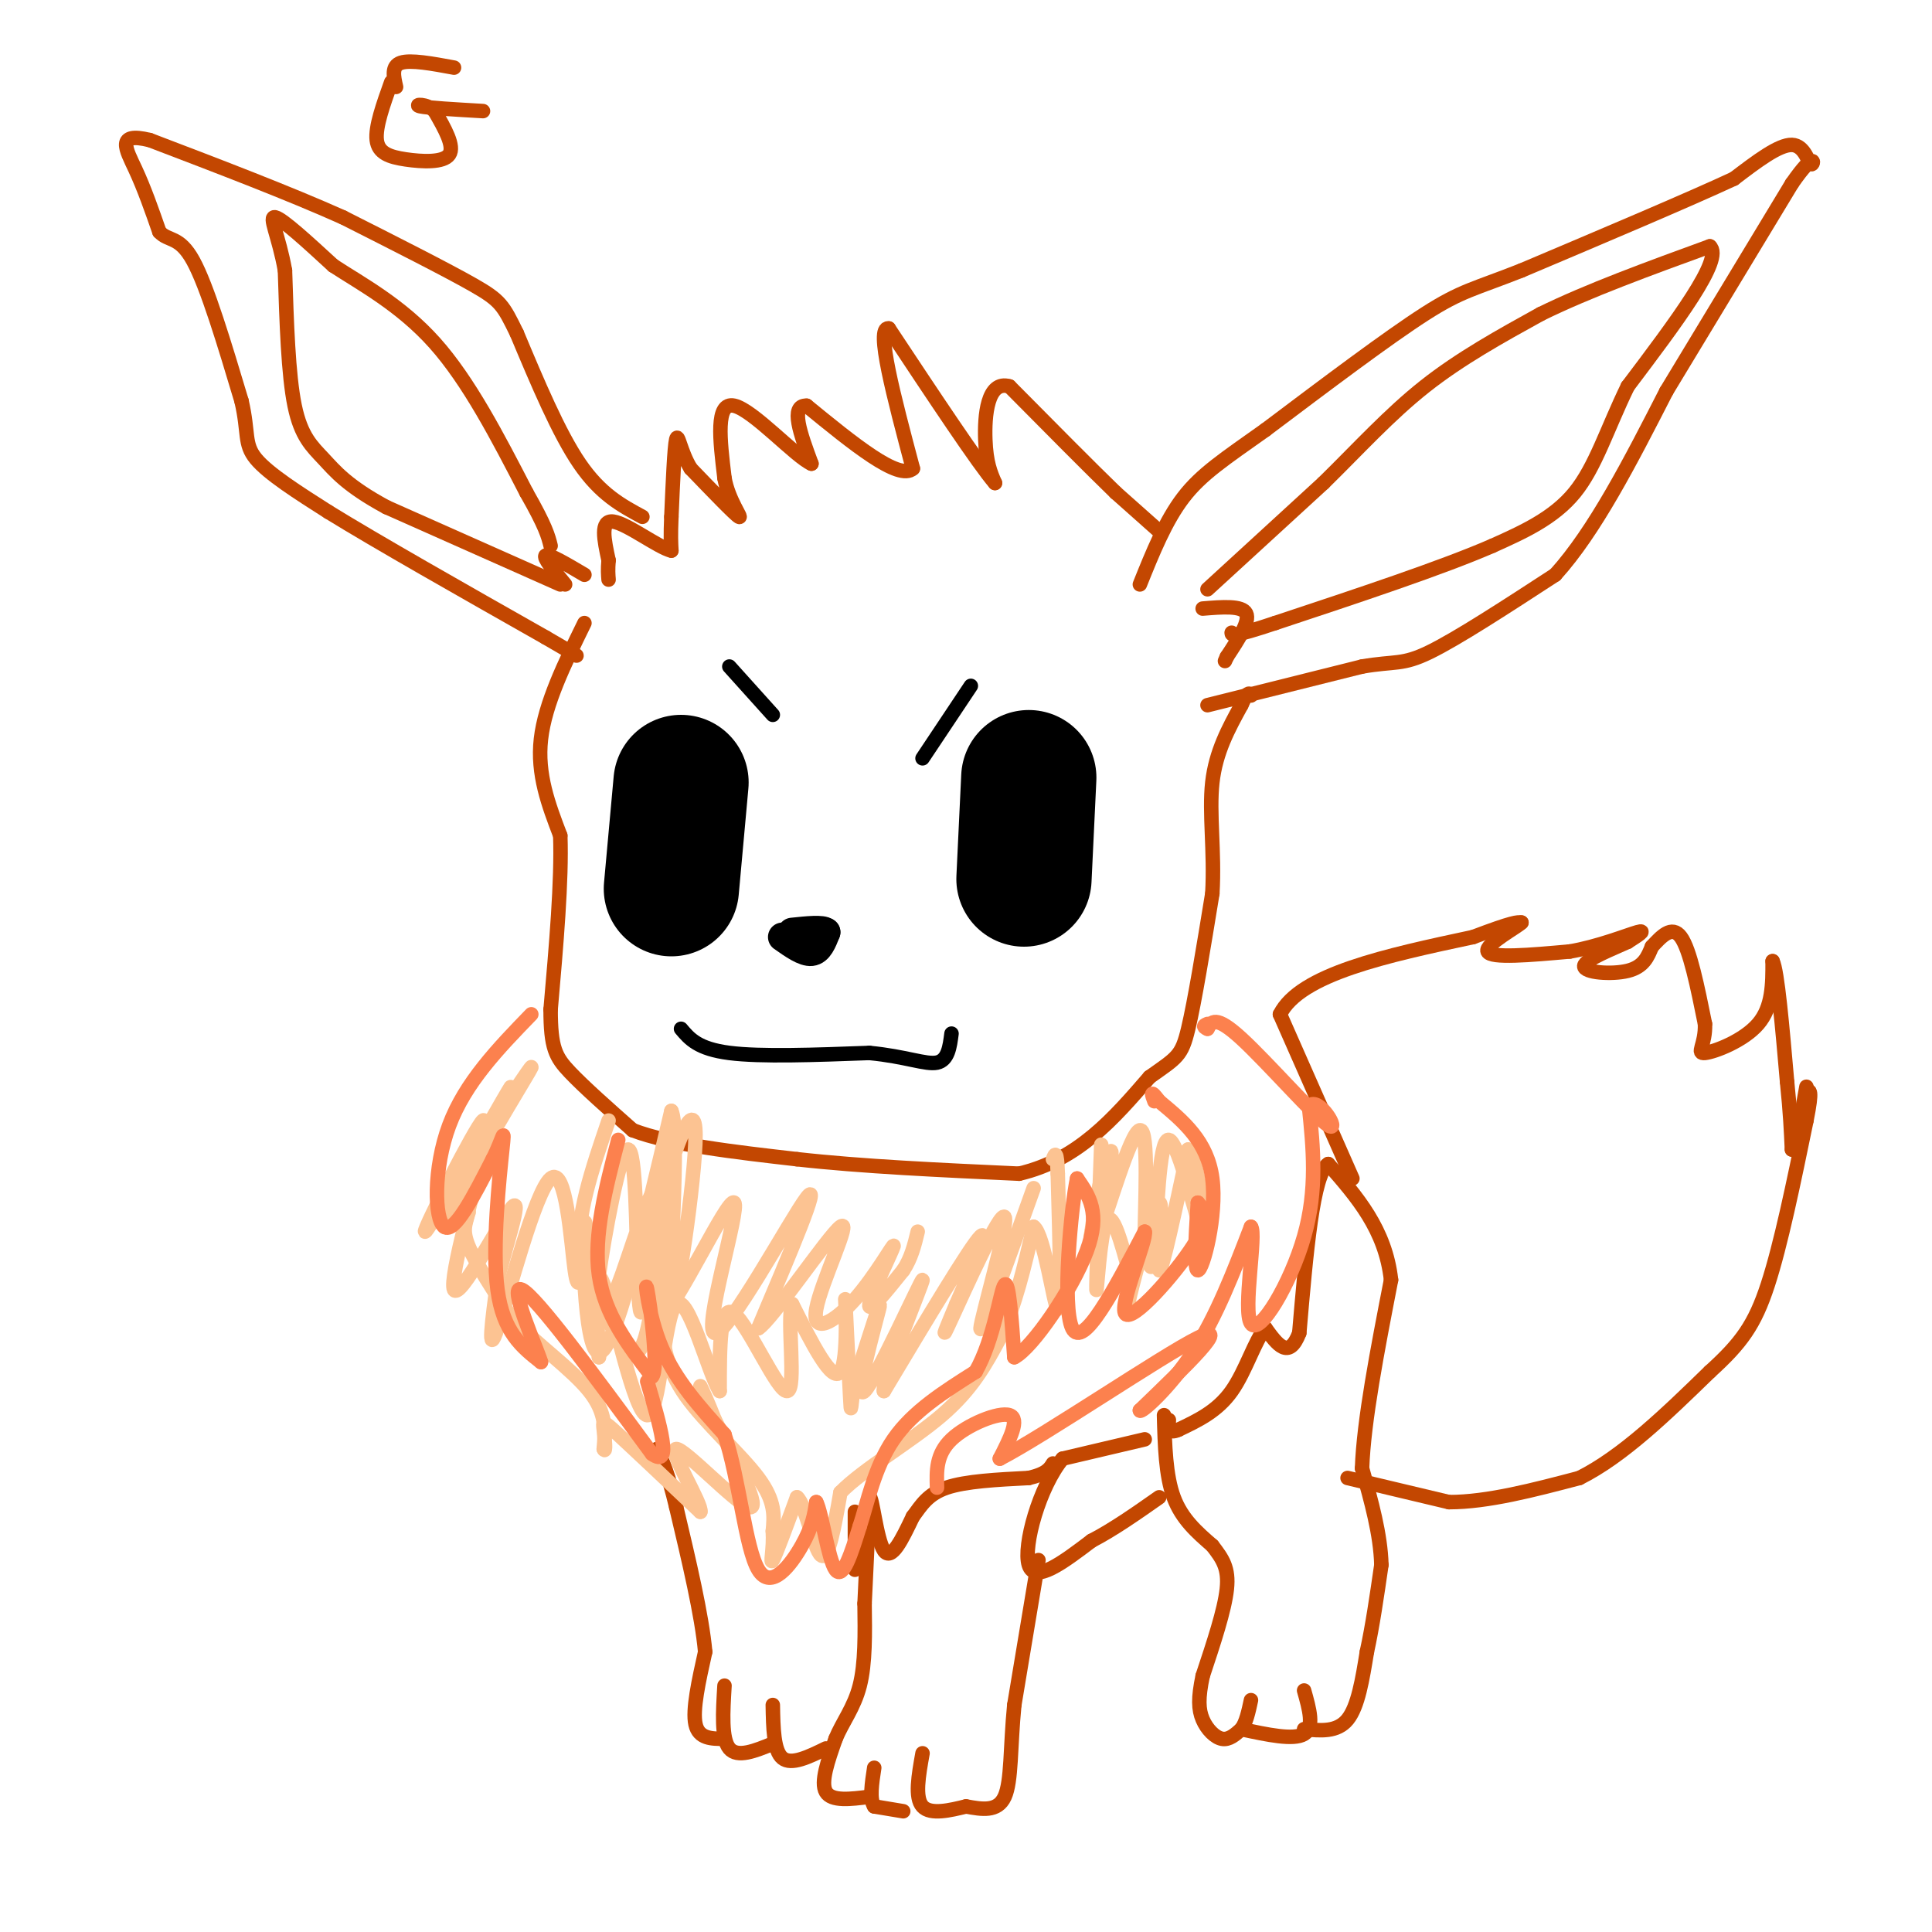 <svg viewBox='0 0 400 400' version='1.1' xmlns='http://www.w3.org/2000/svg' xmlns:xlink='http://www.w3.org/1999/xlink'><g fill='none' stroke='#C34701' stroke-width='3' stroke-linecap='round' stroke-linejoin='round'><path d='M241,293c0.167,6.250 0.333,12.500 2,17c1.667,4.500 4.833,7.250 8,10'/><path d='M251,320c2.133,2.756 3.467,4.644 3,9c-0.467,4.356 -2.733,11.178 -5,18'/><path d='M249,347c-0.964,4.560 -0.875,6.958 0,9c0.875,2.042 2.536,3.726 4,4c1.464,0.274 2.732,-0.863 4,-2'/><path d='M257,358c1.000,-1.333 1.500,-3.667 2,-6'/><path d='M257,358c5.417,1.167 10.833,2.333 13,1c2.167,-1.333 1.083,-5.167 0,-9'/><path d='M270,358c3.417,0.333 6.833,0.667 9,-2c2.167,-2.667 3.083,-8.333 4,-14'/><path d='M283,342c1.167,-5.333 2.083,-11.667 3,-18'/><path d='M286,324c-0.167,-6.333 -2.083,-13.167 -4,-20'/><path d='M282,304c0.333,-9.833 3.167,-24.417 6,-39'/><path d='M288,265c-1.167,-10.500 -7.083,-17.250 -13,-24'/><path d='M275,241c-3.167,1.833 -4.583,18.417 -6,35'/><path d='M269,276c-2.167,5.667 -4.583,2.333 -7,-1'/><path d='M262,275c-2.156,2.378 -4.044,8.822 -7,13c-2.956,4.178 -6.978,6.089 -11,8'/><path d='M244,296c-2.167,1.000 -2.083,-0.500 -2,-2'/><path d='M237,298c0.000,0.000 -17.000,4.000 -17,4'/><path d='M220,302c-4.778,5.733 -8.222,18.067 -7,22c1.222,3.933 7.111,-0.533 13,-5'/><path d='M226,319c4.500,-2.333 9.250,-5.667 14,-9'/><path d='M215,323c0.000,0.000 -5.000,30.000 -5,30'/><path d='M210,353c-0.867,8.800 -0.533,15.800 -2,19c-1.467,3.200 -4.733,2.600 -8,2'/><path d='M200,374c-3.244,0.800 -7.356,1.800 -9,0c-1.644,-1.800 -0.822,-6.400 0,-11'/><path d='M187,375c0.000,0.000 -6.000,-1.000 -6,-1'/><path d='M181,374c-1.000,-1.500 -0.500,-4.750 0,-8'/><path d='M180,372c-3.917,0.500 -7.833,1.000 -9,-1c-1.167,-2.000 0.417,-6.500 2,-11'/><path d='M173,360c1.378,-3.400 3.822,-6.400 5,-11c1.178,-4.600 1.089,-10.800 1,-17'/><path d='M179,332c0.333,-6.500 0.667,-14.250 1,-22'/><path d='M180,310c0.556,-0.667 1.444,8.667 3,11c1.556,2.333 3.778,-2.333 6,-7'/><path d='M189,314c1.733,-2.333 3.067,-4.667 7,-6c3.933,-1.333 10.467,-1.667 17,-2'/><path d='M213,306c3.667,-0.833 4.333,-1.917 5,-3'/><path d='M177,313c0.000,0.000 0.000,12.000 0,12'/><path d='M171,362c-3.583,1.750 -7.167,3.500 -9,2c-1.833,-1.500 -1.917,-6.250 -2,-11'/><path d='M160,361c-3.667,1.500 -7.333,3.000 -9,1c-1.667,-2.000 -1.333,-7.500 -1,-13'/><path d='M150,360c-2.667,0.000 -5.333,0.000 -6,-3c-0.667,-3.000 0.667,-9.000 2,-15'/><path d='M146,342c-0.667,-7.500 -3.333,-18.750 -6,-30'/><path d='M140,312c-1.667,-7.000 -2.833,-9.500 -4,-12'/><path d='M279,306c0.000,0.000 21.000,5.000 21,5'/><path d='M300,311c8.000,0.000 17.500,-2.500 27,-5'/><path d='M327,306c9.000,-4.500 18.000,-13.250 27,-22'/><path d='M354,284c6.511,-5.911 9.289,-9.689 12,-18c2.711,-8.311 5.356,-21.156 8,-34'/><path d='M374,232c1.333,-6.667 0.667,-6.333 0,-6'/><path d='M81,17c-1.661,4.643 -3.321,9.286 -3,12c0.321,2.714 2.625,3.500 6,4c3.375,0.500 7.821,0.714 9,-1c1.179,-1.714 -0.911,-5.357 -3,-9'/><path d='M90,23c-1.711,-1.667 -4.489,-1.333 -3,-1c1.489,0.333 7.244,0.667 13,1'/><path d='M82,18c-0.500,-2.167 -1.000,-4.333 1,-5c2.000,-0.667 6.500,0.167 11,1'/><path d='M280,244c0.000,0.000 -15.000,-34.000 -15,-34'/><path d='M265,210c4.167,-8.333 22.083,-12.167 40,-16'/><path d='M305,194c8.333,-3.167 9.167,-3.083 10,-3'/><path d='M315,191c-0.756,0.867 -7.644,4.533 -7,6c0.644,1.467 8.822,0.733 17,0'/><path d='M325,197c5.844,-0.978 11.956,-3.422 14,-4c2.044,-0.578 0.022,0.711 -2,2'/><path d='M337,195c-2.821,1.321 -8.875,3.625 -9,5c-0.125,1.375 5.679,1.821 9,1c3.321,-0.821 4.161,-2.911 5,-5'/><path d='M342,196c1.889,-2.022 4.111,-4.578 6,-2c1.889,2.578 3.444,10.289 5,18'/><path d='M353,212c0.155,4.345 -1.958,6.208 0,6c1.958,-0.208 7.988,-2.488 11,-6c3.012,-3.512 3.006,-8.256 3,-13'/><path d='M367,199c1.000,2.000 2.000,13.500 3,25'/><path d='M370,224c0.667,6.500 0.833,10.250 1,14'/><path d='M371,238c0.667,0.167 1.833,-6.417 3,-13'/><path d='M250,146c0.000,0.000 32.000,-8.000 32,-8'/><path d='M282,138c6.933,-1.200 8.267,-0.200 14,-3c5.733,-2.800 15.867,-9.400 26,-16'/><path d='M322,119c8.167,-9.000 15.583,-23.500 23,-38'/><path d='M345,81c8.167,-13.500 17.083,-28.250 26,-43'/><path d='M371,38c5.024,-7.238 4.583,-3.833 4,-4c-0.583,-0.167 -1.310,-3.905 -4,-4c-2.690,-0.095 -7.345,3.452 -12,7'/><path d='M359,37c-9.333,4.333 -26.667,11.667 -44,19'/><path d='M315,56c-9.822,3.889 -12.378,4.111 -20,9c-7.622,4.889 -20.311,14.444 -33,24'/><path d='M262,89c-8.511,6.044 -13.289,9.156 -17,14c-3.711,4.844 -6.356,11.422 -9,18'/><path d='M240,110c0.000,0.000 -9.000,-8.000 -9,-8'/><path d='M231,102c-5.167,-5.000 -13.583,-13.500 -22,-22'/><path d='M209,80c-4.622,-1.378 -5.178,6.178 -5,11c0.178,4.822 1.089,6.911 2,9'/><path d='M206,100c-3.333,-3.833 -12.667,-17.917 -22,-32'/><path d='M184,68c-2.833,-0.500 1.083,14.250 5,29'/><path d='M189,97c-2.833,2.667 -12.417,-5.167 -22,-13'/><path d='M167,84c-3.500,-0.167 -1.250,5.917 1,12'/><path d='M168,96c-3.311,-1.467 -12.089,-11.133 -16,-12c-3.911,-0.867 -2.956,7.067 -2,15'/><path d='M150,99c0.800,4.556 3.800,8.444 3,8c-0.800,-0.444 -5.400,-5.222 -10,-10'/><path d='M143,97c-2.178,-3.600 -2.622,-7.600 -3,-6c-0.378,1.600 -0.689,8.800 -1,16'/><path d='M139,107c-0.167,3.833 -0.083,5.417 0,7'/><path d='M139,114c-2.622,-0.600 -9.178,-5.600 -12,-6c-2.822,-0.400 -1.911,3.800 -1,8'/><path d='M126,116c-0.167,2.000 -0.083,3.000 0,4'/><path d='M133,107c-4.333,-2.333 -8.667,-4.667 -13,-11c-4.333,-6.333 -8.667,-16.667 -13,-27'/><path d='M107,69c-2.822,-5.800 -3.378,-6.800 -9,-10c-5.622,-3.200 -16.311,-8.600 -27,-14'/><path d='M71,45c-11.167,-5.000 -25.583,-10.500 -40,-16'/><path d='M31,29c-7.111,-1.733 -4.889,1.933 -3,6c1.889,4.067 3.444,8.533 5,13'/><path d='M33,48c1.889,2.067 4.111,0.733 7,6c2.889,5.267 6.444,17.133 10,29'/><path d='M50,83c1.556,6.689 0.444,8.911 3,12c2.556,3.089 8.778,7.044 15,11'/><path d='M68,106c10.000,6.167 27.500,16.083 45,26'/><path d='M113,132c8.333,4.833 6.667,3.917 5,3'/><path d='M117,121c-2.333,-2.833 -4.667,-5.667 -4,-6c0.667,-0.333 4.333,1.833 8,4'/><path d='M249,126c4.083,-0.333 8.167,-0.667 9,1c0.833,1.667 -1.583,5.333 -4,9'/><path d='M254,136c-0.667,1.500 -0.333,0.750 0,0'/><path d='M250,122c0.000,0.000 24.000,-22.000 24,-22'/><path d='M274,100c7.333,-7.200 13.667,-14.200 21,-20c7.333,-5.800 15.667,-10.400 24,-15'/><path d='M319,65c9.833,-4.833 22.417,-9.417 35,-14'/><path d='M354,51c3.000,2.500 -7.000,15.750 -17,29'/><path d='M337,80c-4.333,8.911 -6.667,16.689 -11,22c-4.333,5.311 -10.667,8.156 -17,11'/><path d='M309,113c-10.333,4.500 -27.667,10.250 -45,16'/><path d='M264,129c-9.000,3.000 -9.000,2.500 -9,2'/><path d='M116,121c0.000,0.000 -36.000,-16.000 -36,-16'/><path d='M80,105c-8.179,-4.417 -10.625,-7.458 -13,-10c-2.375,-2.542 -4.679,-4.583 -6,-11c-1.321,-6.417 -1.661,-17.208 -2,-28'/><path d='M59,56c-1.289,-7.244 -3.511,-11.356 -2,-11c1.511,0.356 6.756,5.178 12,10'/><path d='M69,55c5.689,3.733 13.911,8.067 21,16c7.089,7.933 13.044,19.467 19,31'/><path d='M109,102c4.000,7.000 4.500,9.000 5,11'/><path d='M121,129c-4.083,8.333 -8.167,16.667 -9,24c-0.833,7.333 1.583,13.667 4,20'/><path d='M116,173c0.333,9.333 -0.833,22.667 -2,36'/><path d='M114,209c0.000,7.956 1.000,9.844 4,13c3.000,3.156 8.000,7.578 13,12'/><path d='M131,234c7.833,3.000 20.917,4.500 34,6'/><path d='M165,240c13.333,1.500 29.667,2.250 46,3'/><path d='M211,243c12.167,-2.833 19.583,-11.417 27,-20'/><path d='M238,223c5.756,-4.089 6.644,-4.311 8,-10c1.356,-5.689 3.178,-16.844 5,-28'/><path d='M251,185c0.511,-8.756 -0.711,-16.644 0,-23c0.711,-6.356 3.356,-11.178 6,-16'/><path d='M257,146c1.333,-3.000 1.667,-2.500 2,-2'/></g>
<g fill='none' stroke='#FCC392' stroke-width='3' stroke-linecap='round' stroke-linejoin='round'><path d='M126,232c-3.417,10.000 -6.833,20.000 -6,28c0.833,8.000 5.917,14.000 11,20'/><path d='M131,280c2.511,0.889 3.289,-6.889 4,-9c0.711,-2.111 1.356,1.444 2,5'/><path d='M137,276c0.583,2.833 1.042,7.417 5,13c3.958,5.583 11.417,12.167 15,17c3.583,4.833 3.292,7.917 3,11'/><path d='M160,317c0.244,3.622 -0.644,7.178 0,6c0.644,-1.178 2.822,-7.089 5,-13'/><path d='M165,310c1.711,1.222 3.489,10.778 5,12c1.511,1.222 2.756,-5.889 4,-13'/><path d='M174,309c4.756,-4.867 14.644,-10.533 21,-16c6.356,-5.467 9.178,-10.733 12,-16'/><path d='M207,277c3.167,-6.500 5.083,-14.750 7,-23'/><path d='M214,254c2.200,1.444 4.200,16.556 5,17c0.800,0.444 0.400,-13.778 0,-28'/><path d='M219,243c-0.167,-5.167 -0.583,-4.083 -1,-3'/><path d='M228,237c-0.533,14.467 -1.067,28.933 -1,30c0.067,1.067 0.733,-11.267 2,-14c1.267,-2.733 3.133,4.133 5,11'/><path d='M234,264c0.391,4.062 -1.132,8.718 0,4c1.132,-4.718 4.920,-18.809 6,-19c1.080,-0.191 -0.549,13.517 0,14c0.549,0.483 3.274,-12.258 6,-25'/><path d='M246,238c1.990,1.507 3.967,17.775 3,17c-0.967,-0.775 -4.876,-18.593 -7,-19c-2.124,-0.407 -2.464,16.598 -3,23c-0.536,6.402 -1.268,2.201 -2,-2'/><path d='M237,257c-0.011,-6.968 0.961,-23.386 -1,-23c-1.961,0.386 -6.856,17.578 -8,20c-1.144,2.422 1.461,-9.925 2,-14c0.539,-4.075 -0.989,0.121 -2,4c-1.011,3.879 -1.506,7.439 -2,11'/><path d='M226,255c-0.333,1.833 -0.167,0.917 0,0'/><path d='M214,246c-5.548,15.500 -11.095,31.000 -11,29c0.095,-2.000 5.833,-21.500 5,-23c-0.833,-1.500 -8.238,15.000 -11,21c-2.762,6.000 -0.881,1.500 1,-3'/><path d='M198,270c2.156,-5.000 7.044,-16.000 5,-14c-2.044,2.000 -11.022,17.000 -20,32'/><path d='M183,288c-0.491,-1.971 8.281,-22.900 8,-23c-0.281,-0.100 -9.614,20.627 -12,23c-2.386,2.373 2.175,-13.608 3,-17c0.825,-3.392 -2.088,5.804 -5,15'/><path d='M177,286c-0.923,4.496 -0.732,8.236 -1,3c-0.268,-5.236 -0.995,-19.448 -1,-20c-0.005,-0.552 0.713,12.557 -1,15c-1.713,2.443 -5.856,-5.778 -10,-14'/><path d='M164,270c-1.155,3.048 0.958,17.667 -1,18c-1.958,0.333 -7.988,-13.619 -11,-16c-3.012,-2.381 -3.006,6.810 -3,16'/><path d='M149,288c-2.279,-3.474 -6.477,-20.158 -9,-18c-2.523,2.158 -3.372,23.158 -6,23c-2.628,-0.158 -7.037,-21.474 -9,-27c-1.963,-5.526 -1.482,4.737 -1,15'/><path d='M124,281c-0.833,-6.214 -2.417,-29.250 -3,-28c-0.583,1.250 -0.167,26.786 3,27c3.167,0.214 9.083,-24.893 15,-50'/><path d='M139,230c1.920,3.556 -0.781,37.444 0,40c0.781,2.556 5.044,-26.222 5,-35c-0.044,-8.778 -4.397,2.444 -7,13c-2.603,10.556 -3.458,20.444 -4,23c-0.542,2.556 -0.771,-2.222 -1,-7'/><path d='M132,264c-0.231,-8.505 -0.309,-26.269 -2,-26c-1.691,0.269 -4.995,18.569 -6,26c-1.005,7.431 0.287,3.992 1,4c0.713,0.008 0.846,3.464 3,-2c2.154,-5.464 6.330,-19.847 8,-20c1.670,-0.153 0.835,13.923 0,28'/><path d='M136,274c4.201,-3.499 14.703,-26.247 16,-25c1.297,1.247 -6.612,26.490 -4,27c2.612,0.510 15.746,-23.711 19,-28c3.254,-4.289 -3.373,11.356 -10,27'/><path d='M157,275c2.695,-1.581 14.432,-19.032 17,-21c2.568,-1.968 -4.033,11.547 -5,17c-0.967,5.453 3.700,2.843 8,-2c4.300,-4.843 8.235,-11.919 8,-11c-0.235,0.919 -4.638,9.834 -5,12c-0.362,2.166 3.319,-2.417 7,-7'/><path d='M187,263c1.667,-2.500 2.333,-5.250 3,-8'/><path d='M121,259c-0.607,4.821 -1.214,9.643 -2,4c-0.786,-5.643 -1.750,-21.750 -5,-19c-3.250,2.750 -8.786,24.357 -11,31c-2.214,6.643 -1.107,-1.679 0,-10'/><path d='M103,265c1.528,-6.488 5.348,-17.708 3,-15c-2.348,2.708 -10.863,19.344 -12,17c-1.137,-2.344 5.104,-23.670 6,-29c0.896,-5.330 -3.552,5.335 -8,16'/><path d='M92,254c1.566,-4.351 9.482,-23.228 8,-22c-1.482,1.228 -12.360,22.561 -12,23c0.360,0.439 11.960,-20.018 16,-27c4.040,-6.982 0.520,-0.491 -3,6'/><path d='M101,234c2.274,-3.155 9.458,-14.042 9,-13c-0.458,1.042 -8.560,14.012 -12,21c-3.440,6.988 -2.220,7.994 -1,9'/><path d='M97,251c-0.556,2.289 -1.444,3.511 0,7c1.444,3.489 5.222,9.244 9,15'/><path d='M106,273c4.822,5.133 12.378,10.467 16,15c3.622,4.533 3.311,8.267 3,12'/><path d='M125,300c0.488,1.083 0.208,-2.208 0,-4c-0.208,-1.792 -0.345,-2.083 3,1c3.345,3.083 10.173,9.542 17,16'/><path d='M145,313c0.524,-1.393 -6.667,-12.875 -5,-13c1.667,-0.125 12.190,11.107 15,12c2.810,0.893 -2.095,-8.554 -7,-18'/><path d='M148,294c-1.667,-4.167 -2.333,-5.583 -3,-7'/></g>
<g fill='none' stroke='#FC814E' stroke-width='3' stroke-linecap='round' stroke-linejoin='round'><path d='M128,236c-2.583,9.917 -5.167,19.833 -4,28c1.167,8.167 6.083,14.583 11,21'/><path d='M135,285c1.452,-1.321 -0.417,-15.125 -1,-18c-0.583,-2.875 0.119,5.179 3,12c2.881,6.821 7.940,12.411 13,18'/><path d='M150,297c3.095,9.310 4.333,23.583 7,28c2.667,4.417 6.762,-1.024 9,-5c2.238,-3.976 2.619,-6.488 3,-9'/><path d='M169,311c1.133,2.111 2.467,11.889 4,14c1.533,2.111 3.267,-3.444 5,-9'/><path d='M178,316c1.578,-4.778 3.022,-12.222 7,-18c3.978,-5.778 10.489,-9.889 17,-14'/><path d='M202,284c3.889,-6.844 5.111,-16.956 6,-18c0.889,-1.044 1.444,6.978 2,15'/><path d='M210,281c3.733,-1.889 12.067,-14.111 15,-22c2.933,-7.889 0.467,-11.444 -2,-15'/><path d='M223,244c-1.200,5.444 -3.200,26.556 -1,31c2.200,4.444 8.600,-7.778 15,-20'/><path d='M237,255c0.595,1.476 -5.417,15.167 -4,17c1.417,1.833 10.262,-8.190 14,-14c3.738,-5.810 2.369,-7.405 1,-9'/><path d='M248,249c-0.155,2.714 -1.042,14.000 0,14c1.042,-0.000 4.012,-11.286 3,-19c-1.012,-7.714 -6.006,-11.857 -11,-16'/><path d='M240,228c-2.000,-2.667 -1.500,-1.333 -1,0'/><path d='M194,308c-0.111,-3.467 -0.222,-6.933 3,-10c3.222,-3.067 9.778,-5.733 12,-5c2.222,0.733 0.111,4.867 -2,9'/><path d='M207,302c9.333,-4.822 33.667,-21.378 41,-25c7.333,-3.622 -2.333,5.689 -12,15'/><path d='M236,292c0.044,0.822 6.156,-4.622 11,-12c4.844,-7.378 8.422,-16.689 12,-26'/><path d='M259,254c1.214,1.250 -1.750,17.375 0,20c1.750,2.625 8.214,-8.250 11,-18c2.786,-9.750 1.893,-18.375 1,-27'/><path d='M271,229c2.048,-2.226 6.667,5.708 4,4c-2.667,-1.708 -12.619,-13.060 -18,-18c-5.381,-4.940 -6.190,-3.470 -7,-2'/><path d='M250,213c-1.167,-0.500 -0.583,-0.750 0,-1'/><path d='M110,210c-6.844,7.067 -13.689,14.133 -17,23c-3.311,8.867 -3.089,19.533 -1,21c2.089,1.467 6.044,-6.267 10,-14'/><path d='M102,240c2.167,-4.167 2.583,-7.583 2,-2c-0.583,5.583 -2.167,20.167 -1,29c1.167,8.833 5.083,11.917 9,15'/><path d='M112,282c-0.689,-2.511 -6.911,-16.289 -4,-15c2.911,1.289 14.956,17.644 27,34'/><path d='M135,301c4.333,3.167 1.667,-5.917 -1,-15'/></g>
<g fill='none' stroke='#000000' stroke-width='28' stroke-linecap='round' stroke-linejoin='round'><path d='M213,161c0.000,0.000 -1.000,21.000 -1,21'/><path d='M139,184c0.000,0.000 2.000,-22.000 2,-22'/></g>
<g fill='none' stroke='#000000' stroke-width='6' stroke-linecap='round' stroke-linejoin='round'><path d='M162,194c2.250,1.583 4.500,3.167 6,3c1.500,-0.167 2.250,-2.083 3,-4'/><path d='M171,193c-0.667,-0.667 -3.833,-0.333 -7,0'/></g>
<g fill='none' stroke='#000000' stroke-width='3' stroke-linecap='round' stroke-linejoin='round'><path d='M141,213c1.750,2.083 3.500,4.167 10,5c6.500,0.833 17.750,0.417 29,0'/><path d='M180,218c7.489,0.711 11.711,2.489 14,2c2.289,-0.489 2.644,-3.244 3,-6'/><path d='M191,157c0.000,0.000 10.000,-15.000 10,-15'/><path d='M160,148c0.000,0.000 -9.000,-10.000 -9,-10'/></g>
</svg>
